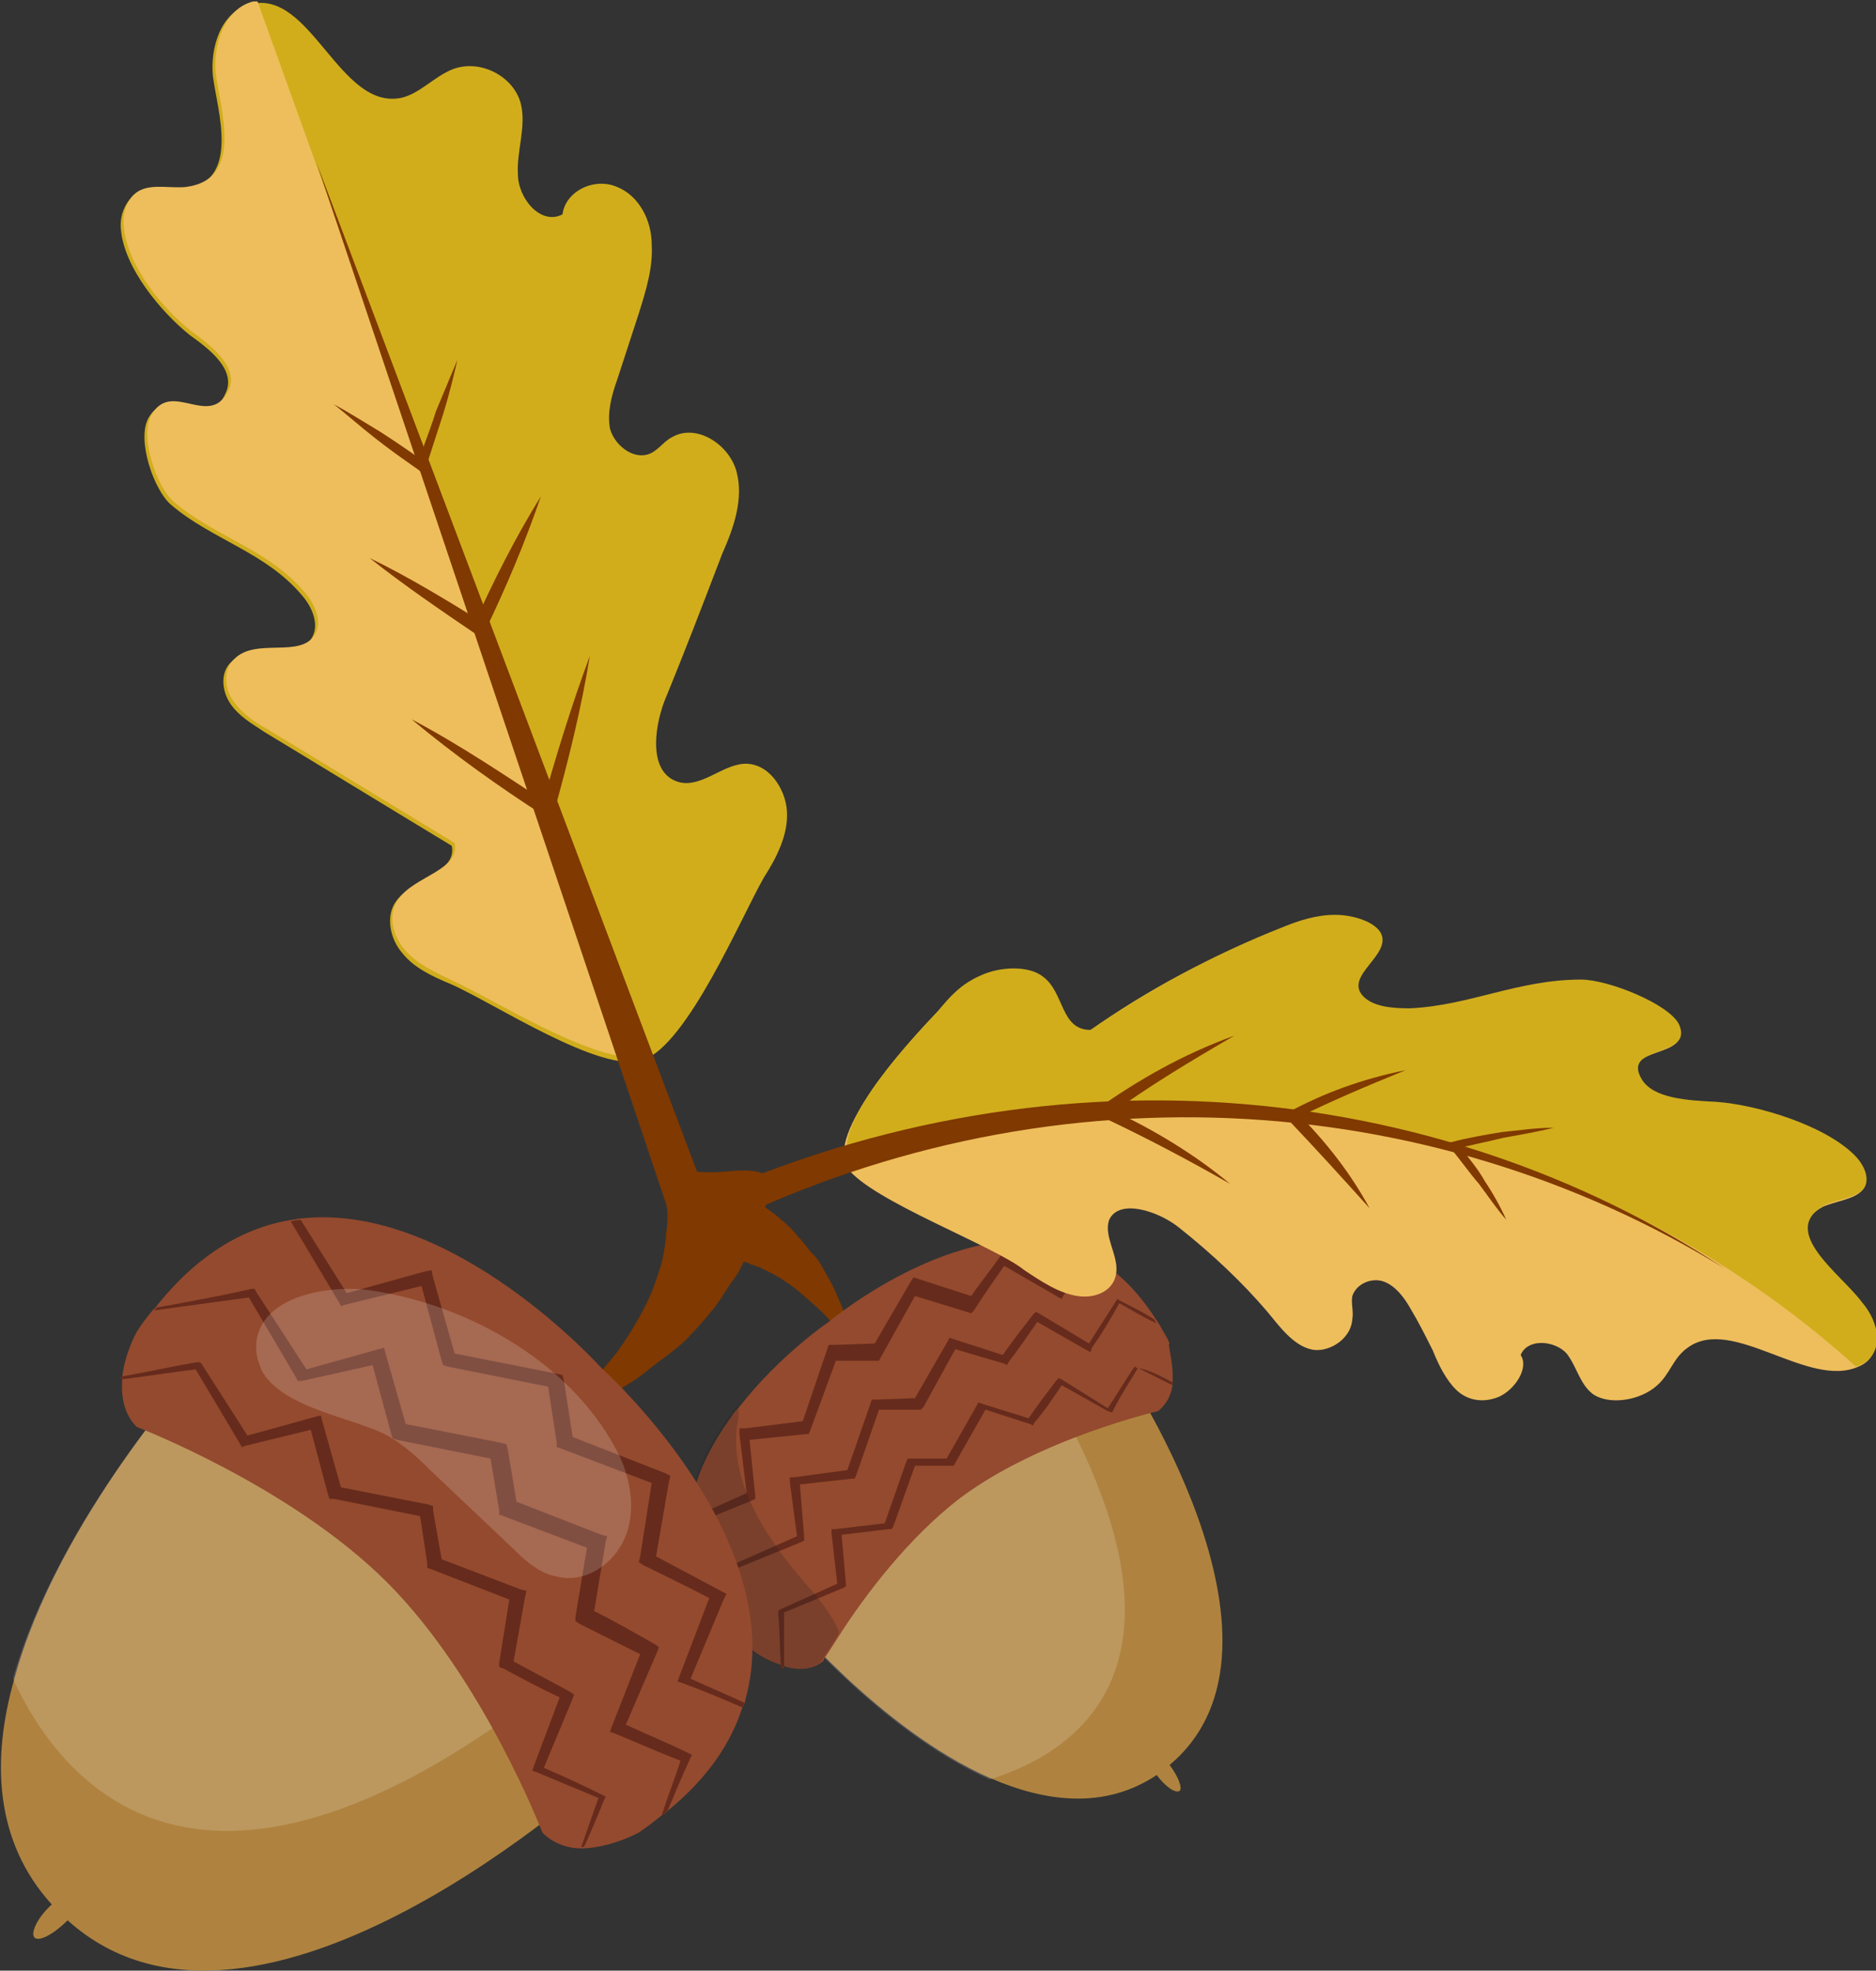 <?xml version="1.0" encoding="utf-8"?>
<!-- Generator: Adobe Illustrator 28.0.0, SVG Export Plug-In . SVG Version: 6.00 Build 0)  -->
<svg version="1.1" id="Laag_1" xmlns="http://www.w3.org/2000/svg" xmlns:xlink="http://www.w3.org/1999/xlink" x="0px" y="0px"
	 viewBox="0 0 130.4 137" style="enable-background:new 0 0 130.4 137;" xml:space="preserve">
<rect x="0" y="0" width="130.4" height="137" fill="#333333" stroke="none"/>
<style type="text/css">
	.st0{fill:#803900;}
	.st1{fill:#AF833F;}
	.st2{opacity:0.17;}
	.st3{fill:#FFFFFF;}
	.st4{fill:#944A2E;}
	.st5{fill:#662B1C;}
	.st6{opacity:0.23;}
	.st7{fill:#231F20;}
	.st8{fill:#EEBE5C;}
	.st9{fill:#D1AD1C;}
</style>
<g>
	<g>
		<g>
			<path class="st0" d="M59.9,94.9c0,0-0.5-0.9-1.4-2.1c-0.5-0.6-1-1.3-1.7-1.9c-0.7-0.6-1.4-1.3-2.2-1.8c-0.4-0.3-0.8-0.5-1.2-0.7
				c-0.4-0.2-0.8-0.4-1.2-0.5c-0.4-0.2-0.8-0.3-1.1-0.3c-0.4-0.1-0.7-0.2-1-0.2c-0.6,0-1.3,0-1.7-0.5c-0.4-0.5-0.1-1.4,0-2
				c0.1-0.7,0.1-1.4,0.3-2.1c0.4-1.2,1-0.7,1.9-0.4c0.3,0.2,0.7,0.4,1.1,0.6c0.4,0.2,0.8,0.5,1.3,0.8c0.4,0.3,0.9,0.6,1.3,1
				c0.4,0.3,0.8,0.7,1.2,1.2c0.4,0.4,0.7,0.9,1.1,1.3c0.4,0.4,0.6,0.9,0.9,1.4c0.3,0.5,0.5,0.9,0.7,1.4c0.4,0.9,0.8,1.8,1,2.5
				C59.7,93.9,59.9,94.9,59.9,94.9z"/>
		</g>
		<g>
			<path class="st1" d="M77.7,94.5c0,0,13.6,19.8,3.6,28.2l0,0c0.6,0.8,0.9,1.6,0.7,1.8c-0.3,0.2-1-0.3-1.6-1.1c0,0,0,0,0,0
				c-3.6,2.4-7.7,1.9-11.6,0.2c-7.7-3.4-14.4-11.6-14.4-11.6l8.7-12.7l9.7-3.2L77.7,94.5z"/>
		</g>
		<g class="st2">
			<path class="st3" d="M72.8,96.2c11.7,20,1.5,25.8-4,27.5c-7.7-3.4-14.4-11.6-14.4-11.6l8.7-12.7L72.8,96.2z"/>
		</g>
		<g>
			<path class="st4" d="M81.5,96.1l0,0.2c-0.1,0.7-0.4,1.3-1,1.8c0,0-8.2,1.9-13.7,6c-3.7,2.8-6.8,7-8.4,9.5
				c-0.5,0.8-0.9,1.4-1.1,1.7c-0.1,0.2-0.1,0.2-0.1,0.2c-0.8,0.6-1.7,0.6-2.5,0.4c0,0-0.1,0-0.2-0.1c-1.2-0.3-2.1-1-2.1-1
				c-0.3-0.3-0.7-0.6-1-0.9c-0.1-0.1-0.1-0.1-0.1-0.1c-0.4-0.4-0.7-0.8-1-1.1c0,0,0,0,0,0c-1.6-2-2.3-4-2.4-5.9c0,0,0,0,0,0
				c0-0.2,0-0.3,0-0.4c0-0.2,0-0.3,0-0.5c0.1-2.8,1.4-5.3,3-7.5c0.1-0.2,0.3-0.4,0.5-0.6c2.8-3.6,6.2-5.9,6.2-5.9s9.9-8.3,17.7-4.8
				c0.1,0.1,0.2,0.1,0.4,0.2c1.7,0.8,3.3,2.3,4.7,4.5c0.1,0.1,0.1,0.2,0.2,0.3c0.2,0.4,0.5,0.8,0.7,1.3
				C81.1,93.3,81.6,94.7,81.5,96.1z"/>
		</g>
		<g>
			<path class="st5" d="M81.5,96.1l0,0.2c-0.8-0.4-1.6-0.8-2.4-1.2c-0.6,1-1.2,1.9-1.7,2.9l-0.1,0.2L77,98.1l-3.2-1.8
				c-0.6,0.9-1.2,1.8-1.9,2.6l-0.1,0.2L71.6,99l-3.1-1l-2.1,3.7l-0.1,0.2l-0.2,0l-2.5,0l-1.5,4.2l-0.1,0.2l-0.2,0l-3.3,0.4l0.3,3.4
				l0,0.2l-0.2,0.1l-4.1,1.7c0,1.3,0,2.6,0,3.9c-0.1,0-0.1,0-0.2,0c-0.1-1.3-0.1-2.6-0.2-3.9l0-0.1l0.1-0.1l4-1.8l-0.4-3.5l0-0.3
				l0.3,0l3.4-0.4l1.5-4.3l0.1-0.2l0.2,0l2.5,0l2.1-3.7l0.1-0.2l0.3,0.1l3.2,1c0.6-0.9,1.3-1.8,1.9-2.6l0.2-0.2l0.2,0.1l3.2,2
				c0.6-0.9,1.2-1.9,1.8-2.8l0.1-0.1l0.1,0.1C79.9,95.2,80.7,95.7,81.5,96.1z"/>
		</g>
		<g>
			<path class="st5" d="M80.2,91.7c0.1,0.1,0.1,0.2,0.2,0.3c-0.9-0.4-1.7-0.9-2.6-1.4c-0.6,1.1-1.2,2.1-1.9,3.1L75.8,94l-0.2-0.1
				l-3.5-2c-0.7,1-1.3,1.9-2,2.8l-0.1,0.2l-0.2-0.1l-3.4-1l-2.2,4L64,98l-0.2,0l-2.7,0l-1.6,4.6l-0.1,0.2l-0.2,0l-3.6,0.4l0.3,3.7
				l0,0.2l-0.2,0.1l-4.4,1.8c0,1.6,0,3.3,0,4.9c-0.1,0-0.1-0.1-0.1-0.1c-0.1-1.6-0.1-3.3-0.2-4.9l0-0.1l0.1-0.1l4.3-1.9l-0.5-3.8
				l0-0.3l0.3,0l3.7-0.5l1.6-4.6l0.1-0.3l0.3,0l2.7-0.1l2.3-4L66,93l0.3,0.1l3.4,1.1c0.7-1,1.4-1.9,2.1-2.8l0.2-0.2l0.2,0.1l3.5,2.1
				c0.6-1,1.3-2,1.9-3l0.1-0.1l0.1,0.1C78.6,90.8,79.4,91.2,80.2,91.7z"/>
		</g>
		<g>
			<path class="st5" d="M75.6,87.2c-0.6,1-1.1,1.9-1.7,2.9l-0.1,0.2l-0.2-0.1L69.8,88c-0.7,1-1.4,2-2.1,3.1l-0.2,0.2l-0.3-0.1
				l-3.6-1.1l-2.4,4.3l-0.1,0.2l-0.2,0l-2.8,0l-1.8,4.9l-0.1,0.2l-0.2,0l-3.9,0.4l0.4,3.9l0,0.2l-0.2,0.1l-4.4,1.8
				c0-0.2,0-0.3,0-0.5l4-1.8l-0.5-4.1l0-0.4l0.4,0l4-0.5l1.7-5l0.1-0.3l0.3,0l2.9-0.1l2.5-4.3l0.2-0.3l0.3,0.1l3.7,1.2
				c0.7-1,1.5-2,2.2-3l0.2-0.2l0.2,0.2l3.7,2.3c0.5-0.8,1.1-1.7,1.6-2.5C75.3,87,75.5,87.1,75.6,87.2z"/>
		</g>
	</g>
	<g class="st6">
		<path class="st7" d="M58.3,113.6c-0.5,0.8-0.9,1.4-1.1,1.7c-0.1,0.2-0.1,0.2-0.1,0.2c-0.8,0.6-1.7,0.6-2.5,0.4c0,0-0.1,0-0.2-0.1
			c-1.2-0.3-2.1-1-2.1-1c-0.3-0.3-0.7-0.6-1-0.9c-0.1-0.1-0.1-0.1-0.1-0.1c-0.4-0.4-0.7-0.8-1-1.1c0,0,0,0,0,0
			c0-0.1-0.1-0.1-0.1-0.2c-1.1-1.9-1.8-3.8-2.3-5.8c0,0,0,0,0,0c0-0.2,0-0.3,0-0.4c0-0.2,0-0.3,0-0.5c0.1-2.8,1.4-5.3,3-7.5
			c0.1-0.2,0.3-0.4,0.5-0.6c0.1,0.5,0,1.1-0.1,1.6c-0.4,4,2.2,7.8,4.8,10.8c0.9,1,1.8,2.1,2.3,3.3C58.3,113.5,58.3,113.6,58.3,113.6
			z"/>
	</g>
	<g>
		<g>
			<path class="st8" d="M65.1,70.4c0.8-0.9,1.7-1.9,3-2.5c1.4-0.6,3.3-0.6,4.3,0.1c1.5,1.1,1.2,3.6,3.3,3.7
				c3.9-2.8,8.4-5.2,13.5-7.2c1.1-0.4,2.2-0.8,3.5-0.8c1.3,0,2.8,0.5,3.2,1.3c0.7,1.5-2.6,2.9-1.3,4.3c0.6,0.7,2.1,0.9,3.3,0.9
				c4.3-0.1,7.6-1.9,11.9-2c1.9,0,6.1,1.6,6.8,3.1c1.1,2.4-4,1.3-2.6,3.8c0.7,1.3,3.2,1.4,5.2,1.6c2.8,0.2,7.5,1.6,9.6,3.7
				c0.8,0.8,1.1,1.7,0.6,2.4c-0.6,0.6-1.8,0.7-2.7,1.1c-3.2,1.7,1.2,4.8,2.6,6.7c1.3,1.5,1.6,3.7-0.1,4.4c-3.5,1.6-8.8-3.6-11.9-1.3
				c-1,0.7-1.2,1.8-2.1,2.6c-1.2,1.1-3.4,1.4-4.5,0.6c-0.9-0.7-1.1-1.9-1.8-2.8c-0.8-0.9-2.7-1.1-3.2,0.1c0.6,0.9-0.4,2.4-1.5,2.9
				c-1.2,0.5-2.3,0.2-3-0.5c-0.7-0.7-1.2-1.7-1.6-2.7c-0.5-1-1-2-1.6-3c-0.4-0.7-1-1.5-1.8-1.8c-0.8-0.3-1.9,0.1-2.2,1
				c-0.1,0.5,0.1,1.1,0,1.6c-0.1,1.5-1.8,2.4-2.9,2.1c-1.2-0.3-2.1-1.5-3-2.6c-1.7-2-3.8-4-6.2-5.9c-1.4-1.1-4.1-2-4.8-0.5
				c-0.4,1.1,0.6,2.4,0.5,3.6c-0.1,1.3-1.4,1.9-2.7,1.7c-1.3-0.2-2.5-1-3.7-1.8c-2.1-1.7-10.6-4.8-12.3-7.1
				C57.4,78.8,63,72.6,65.1,70.4z"/>
		</g>
		<g>
			<path class="st9" d="M129,95c0.1,0,0.2-0.1,0.3-0.1c1.7-0.8,1.4-2.9,0.1-4.4c-1.4-1.9-5.8-4.9-2.6-6.7c0.8-0.4,2.1-0.5,2.7-1.1
				c0.5-0.6,0.2-1.6-0.6-2.4c-2.1-2.1-6.8-3.5-9.6-3.7c-1.9-0.1-4.4-0.2-5.2-1.6c-1.4-2.4,3.7-1.4,2.6-3.8c-0.7-1.4-4.9-3.1-6.8-3.1
				c-4.4,0-7.7,1.8-11.9,2c-1.2,0-2.6-0.1-3.3-0.9c-1.2-1.4,2-2.8,1.3-4.3c-0.4-0.8-1.9-1.3-3.2-1.3c-1.3,0-2.5,0.4-3.5,0.8
				c-5.1,2-9.6,4.5-13.5,7.2c-2.1,0-1.8-2.6-3.3-3.7c-1-0.8-3-0.7-4.3-0.1c-1.4,0.6-2.2,1.5-3,2.5c-1.9,2-7,7.4-6.3,10.2
				C84.1,72.5,110.7,78.5,129,95z"/>
		</g>
		<g>
			<path class="st0" d="M47.3,84c25.2-11.9,52.6-9,72.6,4.2c-20.6-12.7-47.5-14.4-71-2.4C48.4,85.3,47.9,84.7,47.3,84z"/>
		</g>
		<g>
			<path class="st0" d="M85.8,72c-3.1,1.8-6.1,3.6-8.8,5.6c0-0.2-0.1-0.4-0.1-0.6c3.3,1.5,6.2,3.3,8.6,5.3c-2.8-1.6-5.8-3.2-9-4.7
				c-0.2-0.1-0.4-0.2-0.6-0.3c0.2-0.1,0.3-0.2,0.5-0.3C79.1,75.1,82.2,73.3,85.8,72z"/>
		</g>
		<g>
			<path class="st0" d="M97.7,74.4c-2.7,1.1-5.3,2.2-7.7,3.4c0-0.2,0.1-0.4,0.1-0.5c2.1,2.1,3.8,4.3,5.1,6.7c-1.8-2-3.7-4.1-5.7-6.2
				c-0.1-0.1-0.2-0.2-0.3-0.3c0.1-0.1,0.3-0.1,0.4-0.2C92,76,94.7,75,97.7,74.4z"/>
		</g>
		<g>
			<path class="st0" d="M108,78.4c-1.2,0.3-2.4,0.5-3.5,0.7c-1.2,0.3-2.3,0.5-3.4,0.8c0.1-0.1,0.1-0.3,0.2-0.4
				c0.7,0.9,1.4,1.7,1.9,2.6c0.6,0.9,1.1,1.8,1.5,2.7c-0.7-0.8-1.3-1.7-1.9-2.5c-0.7-0.8-1.3-1.7-2-2.5c-0.1-0.1-0.2-0.2-0.3-0.3
				c0.1,0,0.3-0.1,0.4-0.1c1.1-0.3,2.3-0.5,3.5-0.7C105.5,78.6,106.7,78.4,108,78.4z"/>
		</g>
	</g>
	<g>
		<g>
			<path class="st0" d="M38,98.9c0,0,1.2-0.8,2.6-2.3c0.7-0.7,1.5-1.6,2.3-2.6c0.7-1,1.4-2.1,2-3.3c0.3-0.6,0.5-1.1,0.7-1.7
				c0.2-0.6,0.4-1.1,0.5-1.7c0.1-0.5,0.2-1.1,0.2-1.6c0.1-0.5,0.1-1,0.1-1.4c-0.1-0.8-0.3-1.8,0.3-2.4c0.7-0.6,1.9-0.4,2.7-0.4
				c1,0,1.9-0.2,2.9-0.1c1.7,0.2,1.2,1.2,0.9,2.5c-0.1,0.5-0.3,1-0.5,1.6c-0.2,0.6-0.5,1.2-0.8,1.8c-0.3,0.6-0.6,1.3-1.1,1.9
				c-0.4,0.6-0.8,1.3-1.3,1.9c-0.5,0.6-1,1.2-1.5,1.7c-0.5,0.6-1.1,1-1.7,1.5c-0.6,0.4-1.2,0.9-1.7,1.3c-1.1,0.8-2.3,1.4-3.2,1.9
				C39.4,98.5,38,98.9,38,98.9z"/>
		</g>
		<g>
			<path class="st1" d="M42.1,123.1c0,0-24.2,22.3-37.4,10.4l0,0c-1,1-2,1.5-2.3,1.2c-0.3-0.3,0.2-1.4,1.2-2.3c0,0,0,0,0,0
				c-4-4.4-4.2-10.1-2.6-15.7C4,105.6,13.8,94.9,13.8,94.9l18.9,9.3l6.2,12.5L42.1,123.1z"/>
		</g>
		<g class="st2">
			<path class="st3" d="M38.9,116.7c-24.9,19.7-34.7,7.2-38,0C4,105.6,13.8,94.9,13.8,94.9l18.9,9.3L38.9,116.7z"/>
		</g>
		<g>
			<path class="st4" d="M46.4,125.9c-0.1,0.1-0.2,0.2-0.4,0.3c-0.5,0.4-1,0.8-1.6,1.2c0,0-1.8,1-3.8,1.1l-0.2,0
				c-0.9,0-1.9-0.3-2.7-1.1c0,0-4.1-10.7-10.8-17.4c-6.7-6.7-17.4-10.8-17.4-10.8c-0.9-0.9-1.1-2.2-1-3.3c0-0.1,0-0.2,0-0.2
				c0.2-1.7,1-3.1,1-3.1c0.3-0.5,0.7-1,1.1-1.5c0.1-0.1,0.1-0.1,0.2-0.2c3-3.8,6.3-5.6,9.5-6.1c0.2,0,0.4-0.1,0.7-0.1
				c10.5-1.1,20.8,10.4,20.8,10.4s13.2,11.8,10,23.1c0,0.2-0.1,0.3-0.2,0.5C50.8,121.2,49.2,123.6,46.4,125.9z"/>
		</g>
		<g>
			<path class="st5" d="M40.6,128.4l-0.2,0c0.4-1.1,0.8-2.3,1.2-3.4c-1.4-0.6-2.9-1.2-4.3-1.8l-0.3-0.1l0.1-0.3l1.8-4.8
				c-1.3-0.6-2.6-1.3-3.9-2l-0.3-0.1l0-0.3l0.7-4.4l-5.4-2.1l-0.3-0.1l0-0.3l-0.5-3.3l-6-1.2l-0.3,0l-0.1-0.3l-1.2-4.5l-4.5,1.1
				l-0.3,0.1l-0.1-0.2l-3.1-5.2c-1.7,0.2-3.5,0.5-5.2,0.7c0-0.1,0-0.2,0-0.2c1.8-0.3,3.5-0.7,5.3-1l0.2,0l0.1,0.1l3.2,5l4.7-1.3
				l0.4-0.1l0.1,0.4l1.3,4.6l6.1,1.2l0.3,0.1l0,0.3l0.6,3.4l5.5,2.1l0.4,0.1l-0.1,0.4l-0.8,4.5c1.3,0.7,2.6,1.4,3.9,2.1l0.3,0.2
				l-0.1,0.3l-2,4.8c1.4,0.6,2.7,1.2,4.1,1.9l0.2,0.1l-0.1,0.2C41.6,126.1,41.1,127.3,40.6,128.4z"/>
		</g>
		<g>
			<path class="st5" d="M46.4,125.9c-0.1,0.1-0.2,0.2-0.4,0.3c0.4-1.3,0.9-2.5,1.3-3.8c-1.6-0.6-3.1-1.3-4.6-1.9l-0.3-0.1l0.1-0.3
				l2-5.1c-1.4-0.7-2.8-1.4-4.2-2.1l-0.3-0.2l0-0.3l0.8-4.8l-5.8-2.2l-0.3-0.1l0-0.3l-0.6-3.6l-6.5-1.3l-0.3-0.1l-0.1-0.3l-1.3-4.8
				L21,96L20.7,96l-0.1-0.2l-3.3-5.6c-2.2,0.3-4.4,0.6-6.6,0.9c0.1-0.1,0.1-0.1,0.2-0.2c2.2-0.4,4.4-0.8,6.6-1.3l0.2,0l0.1,0.2
				l3.5,5.4l5-1.4l0.4-0.1l0.1,0.4l1.4,4.9l6.6,1.3l0.4,0.1l0.1,0.4l0.6,3.6l5.9,2.3l0.4,0.1l-0.1,0.4l-0.8,4.8
				c1.4,0.7,2.8,1.5,4.2,2.3l0.3,0.2l-0.1,0.3l-2.2,5.1c1.5,0.7,3,1.3,4.4,2l0.2,0.1l-0.1,0.2C47.4,123.5,46.9,124.7,46.4,125.9z"/>
		</g>
		<g>
			<path class="st5" d="M51.6,118.7c-1.4-0.6-2.8-1.2-4.2-1.7l-0.3-0.1l0.1-0.3l2.1-5.5c-1.5-0.8-3-1.5-4.6-2.3l-0.3-0.2l0.1-0.4
				l0.8-5.1l-6.3-2.4l-0.3-0.1l0-0.3l-0.6-3.9l-7-1.4l-0.3-0.1l-0.1-0.3l-1.4-5.2l-5.3,1.3l-0.3,0.1l-0.1-0.2l-3.4-5.7
				c0.2,0,0.4-0.1,0.7-0.1l3.2,5.1l5.4-1.5l0.5-0.1l0.1,0.5l1.5,5.3l7.1,1.4l0.4,0.1l0.1,0.4l0.6,3.9l6.4,2.5l0.4,0.2l-0.1,0.4
				l-0.9,5.2c1.5,0.8,3,1.6,4.5,2.4l0.4,0.2l-0.2,0.4l-2.3,5.5c1.3,0.6,2.5,1.1,3.8,1.7C51.7,118.4,51.7,118.5,51.6,118.7z"/>
		</g>
		<g class="st2">
			<path class="st3" d="M18.2,95.3c1.5,2.7,6.7,3.3,8.9,4.6c1,0.6,1.9,1.4,2.8,2.3c1.9,1.8,3.8,3.6,5.7,5.4c0.9,0.9,1.9,1.8,3.1,2
				c1.9,0.5,3.9-0.8,4.7-2.6c0.8-1.8,0.5-3.9-0.3-5.7C40,94.9,32.7,90.7,25.7,89.7c-2.6-0.4-7.8,0.3-7.9,3.9
				C17.8,94.3,18,94.8,18.2,95.3z"/>
		</g>
	</g>
</g>
<g>
	<g>
		<path class="st9" d="M31.3,68.4c-1.2-0.5-2.5-1.1-3.3-2.1c-0.9-1-1.2-2.6-0.5-3.6c1.1-1.6,4.3-2,3.9-3.9c-4.3-2.6-8.7-5.3-13-7.9
			c-0.9-0.6-1.8-1.1-2.4-2c-0.6-0.9-0.7-2.2,0.1-2.9c1.4-1.4,4.6,0.1,5.6-1.7c0.5-0.9,0-2.1-0.7-2.9c-2.5-3-6.3-3.9-9.1-6.3
			c-1.2-1-2.4-4.5-1.6-6c1.4-2.6,4.2,1,5.4-1.8c0.7-1.6-1.1-3-2.5-4c-2-1.6-4.6-4.7-4.8-7.4c-0.1-1,0.4-2.1,1.2-2.5
			c0.9-0.5,2.1-0.1,3.1-0.2c4.1-0.5,2.4-5.5,2.1-7.9c-0.2-2.1,0.6-4.5,2.6-5c4.2-1.1,6.2,7.4,10.5,6.5c1.3-0.3,2.3-1.5,3.6-2
			c1.9-0.7,4.2,0.5,4.7,2.4c0.4,1.6-0.3,3.3-0.2,4.9c0,1.7,1.6,3.6,3.1,2.8c0.2-1.6,2.2-2.6,3.8-1.9c1.5,0.6,2.4,2.3,2.4,4
			c0.1,1.6-0.4,3.2-0.9,4.8c-0.5,1.5-1,3.1-1.5,4.6c-0.4,1.1-0.7,2.3-0.5,3.4c0.3,1.1,1.5,2.1,2.6,1.8c0.7-0.2,1.1-0.9,1.7-1.2
			c1.7-1,4,0.5,4.5,2.4c0.5,1.9-0.2,3.9-1,5.7c-1.3,3.4-2.6,6.8-4,10.2c-0.8,2.1-1.1,5.2,1.1,5.7c1.5,0.3,2.9-1.2,4.4-1.3
			c1.7-0.1,2.9,1.7,3,3.3c0.1,1.6-0.7,3.2-1.6,4.6c-1.6,2.8-5.3,11.6-8.4,12.7C41.8,74.7,34.3,69.7,31.3,68.4z"/>
	</g>
	<g>
		<path class="st8" d="M17.9,0.1c-0.1,0-0.2,0-0.3,0c-2,0.5-2.8,3-2.6,5c0.3,2.5,2,7.4-2.1,7.9c-1,0.1-2.2-0.2-3.1,0.2
			c-0.9,0.4-1.3,1.5-1.2,2.5c0.2,2.7,2.7,5.8,4.8,7.4c1.4,1,3.2,2.5,2.5,4c-1.3,2.8-4-0.8-5.4,1.8c-0.8,1.5,0.4,5,1.6,6
			c2.8,2.4,6.6,3.3,9.1,6.3c0.7,0.8,1.2,2,0.7,2.9c-1,1.7-4.1,0.2-5.6,1.7c-0.8,0.7-0.7,2.1-0.1,2.9c0.6,0.9,1.5,1.5,2.4,2
			c4.3,2.6,8.7,5.3,13,7.9c0.4,1.9-2.8,2.3-3.9,3.9c-0.8,1.1-0.4,2.6,0.5,3.6c0.9,1,2.1,1.5,3.3,2.1c2.7,1.2,9.4,5.5,12.8,5.3
			L17.9,0.1z"/>
	</g>
	<g>
		<polygon class="st0" points="46.6,84.6 22,11.3 49.3,83.7 		"/>
	</g>
	<g>
		<path class="st0" d="M28.6,50c3.4,1.8,6.5,3.9,9.7,6l-0.7,0.3c1-3.6,2.1-7.2,3.4-10.7c-0.6,3.7-1.5,7.3-2.5,10.9l-0.2,0.6
			l-0.5-0.4C34.7,54.7,31.6,52.5,28.6,50z"/>
	</g>
	<g>
		<path class="st0" d="M25.7,38.8c2.7,1.3,5.3,2.9,7.9,4.5l-0.7,0.2c1.4-3.1,2.9-6.1,4.7-9c-1.1,3.2-2.4,6.3-3.9,9.4l-0.2,0.5
			l-0.4-0.3C30.6,42.4,28.1,40.7,25.7,38.8z"/>
	</g>
	<g>
		<path class="st0" d="M23.2,28.1c1.1,0.6,2.2,1.3,3.2,1.9c1.1,0.7,2.1,1.4,3.1,2.1L29,32.3c0.4-1.2,0.9-2.4,1.3-3.7
			c0.5-1.2,1-2.4,1.5-3.6c-0.3,1.3-0.6,2.5-1,3.8c-0.4,1.2-0.8,2.5-1.2,3.7l-0.2,0.4l-0.4-0.3c-1-0.7-2-1.4-3-2.2
			C25.1,29.7,24.2,28.9,23.2,28.1z"/>
	</g>
</g>
</svg>
